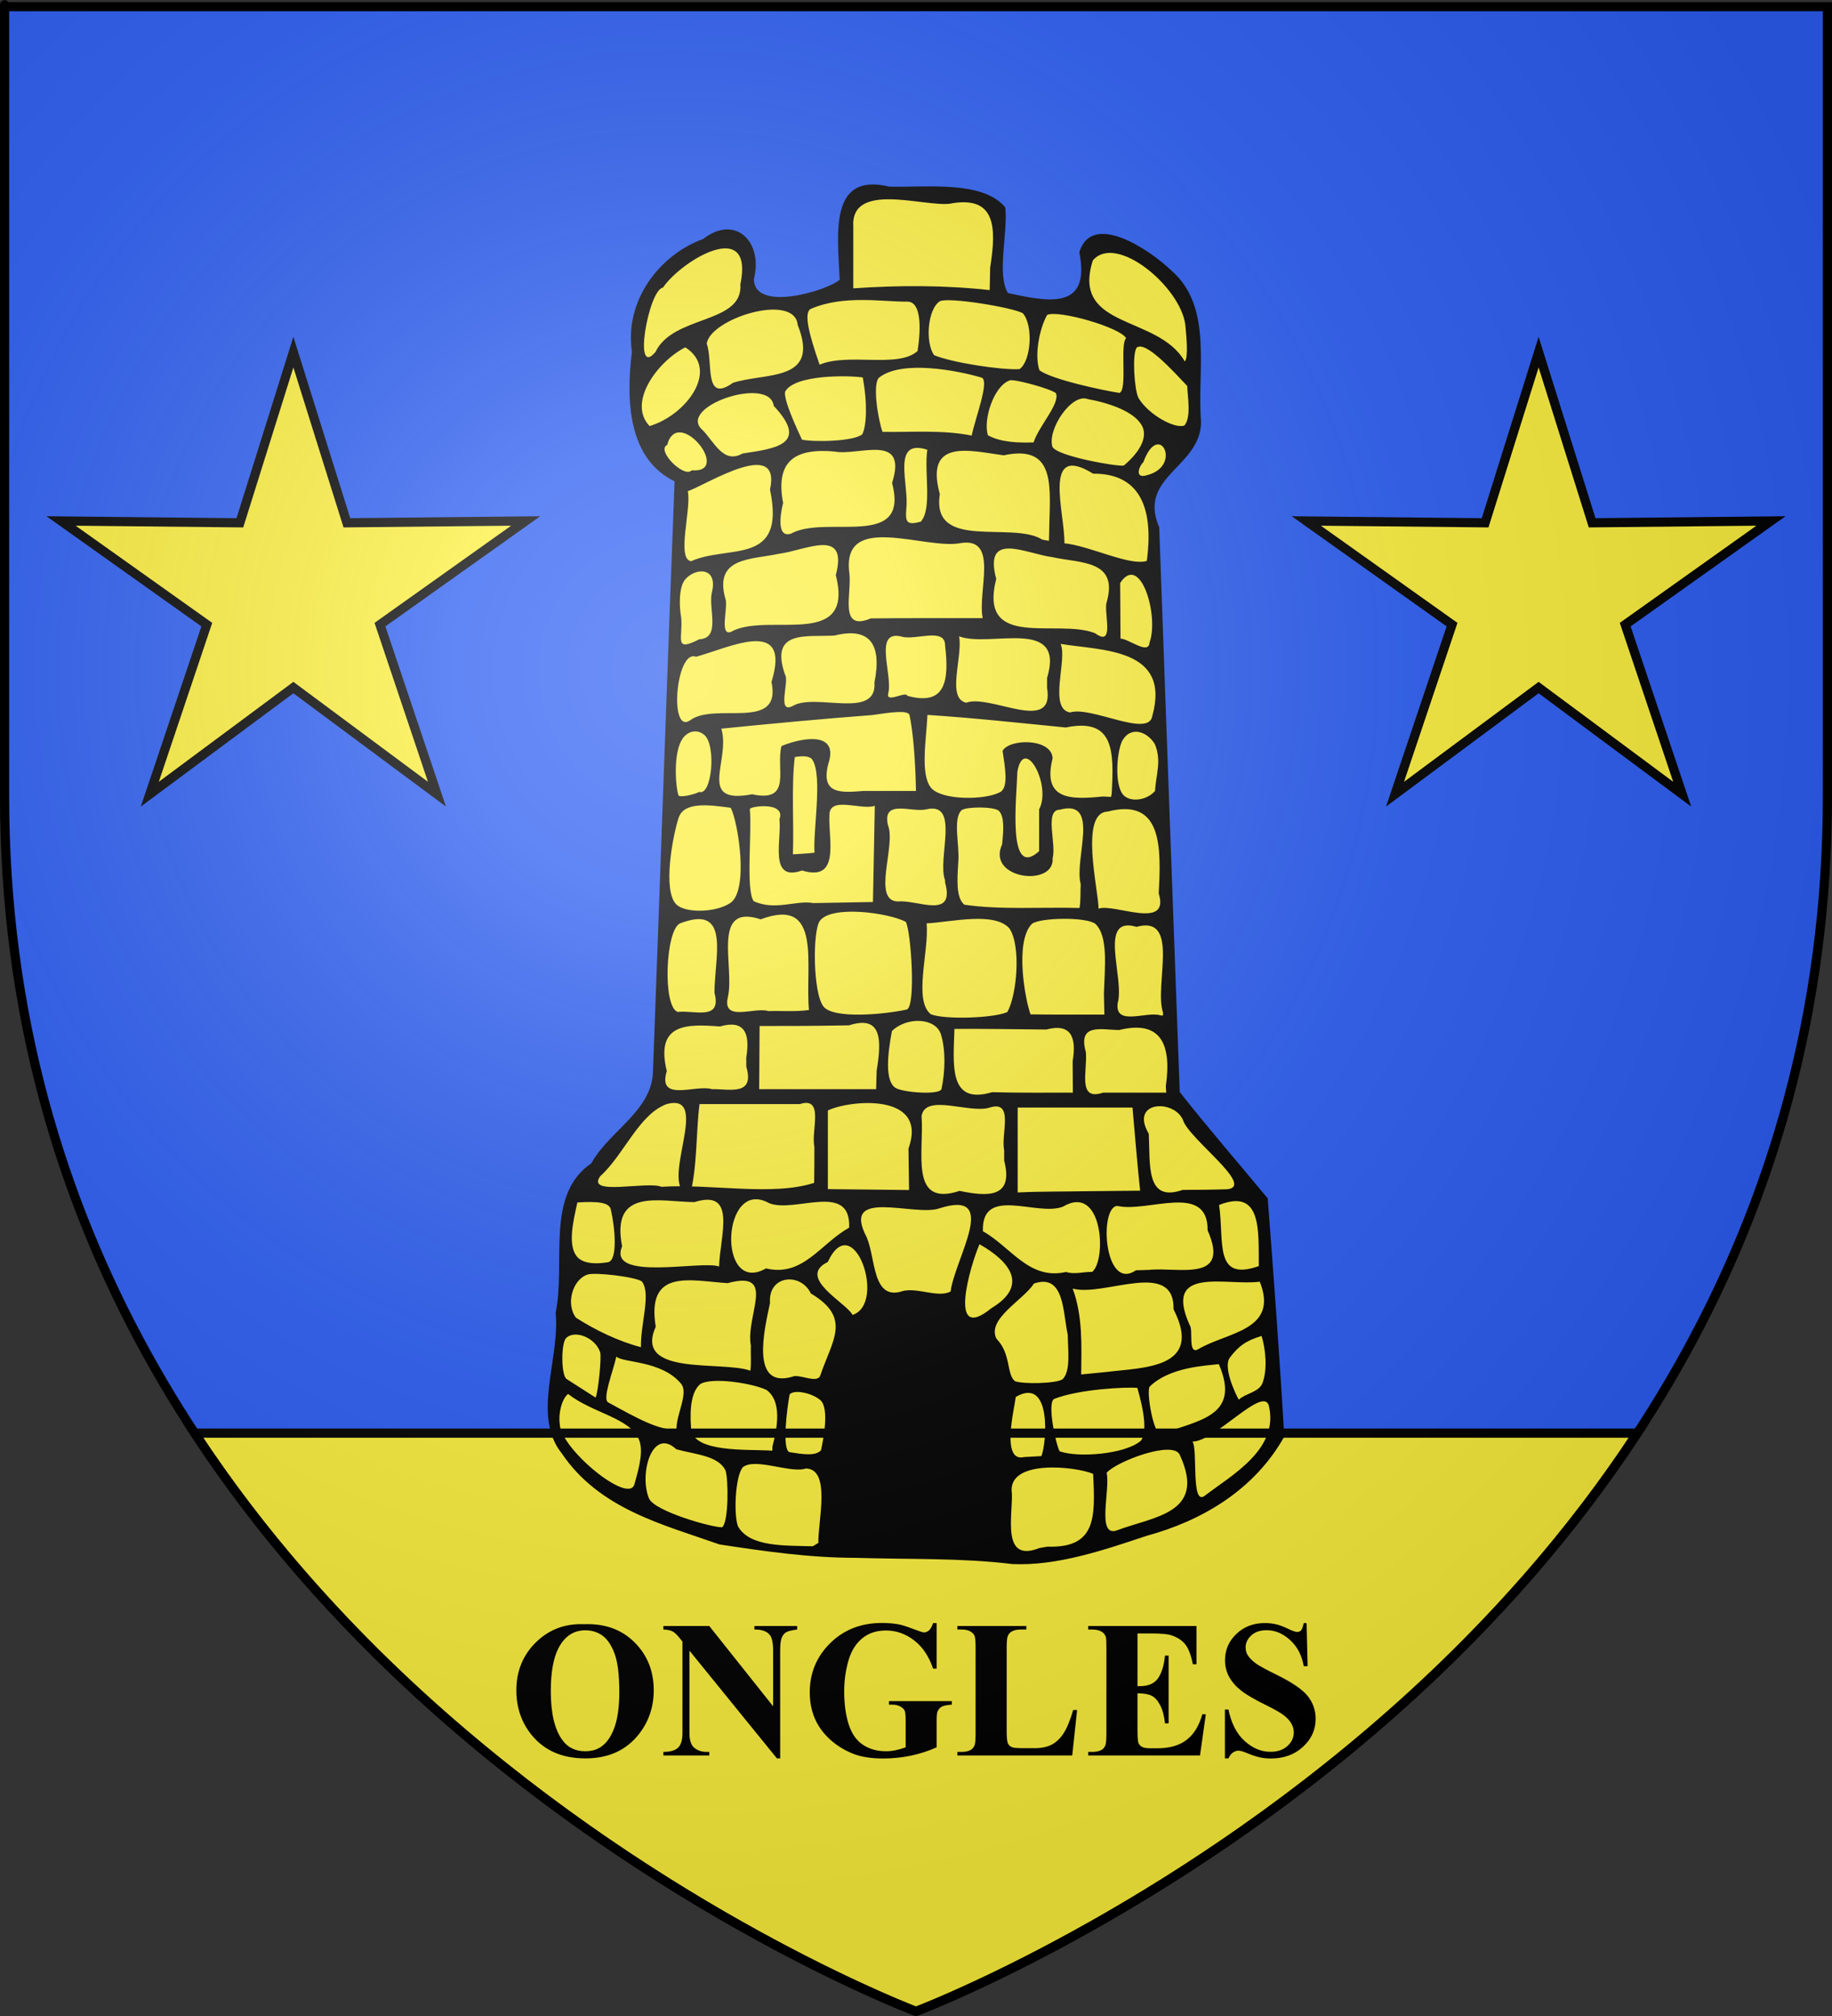 <?xml version="1.0" encoding="UTF-8" standalone="no"?>
<svg
   xmlns:dc="http://purl.org/dc/elements/1.1/"
   xmlns:cc="http://web.resource.org/cc/"
   xmlns:rdf="http://www.w3.org/1999/02/22-rdf-syntax-ns#"
   xmlns:svg="http://www.w3.org/2000/svg"
   xmlns="http://www.w3.org/2000/svg"
   xmlns:xlink="http://www.w3.org/1999/xlink"
   xmlns:sodipodi="http://sodipodi.sourceforge.net/DTD/sodipodi-0.dtd"
   xmlns:inkscape="http://www.inkscape.org/namespaces/inkscape"
   height="660"
   width="600"
   version="1.0"
   id="svg2"
   sodipodi:version="0.32"
   inkscape:version="0.45.1"
   sodipodi:docname="Blason_Ongles.svg"
   sodipodi:docbase="C:\monAtelierGraphique\Blasons"
   inkscape:export-filename="/Users/olivier/Desktop/Blason Rouge/Blason_Vide_3D.png"
   inkscape:export-xdpi="144"
   inkscape:export-ydpi="144"
   inkscape:output_extension="org.inkscape.output.svg.inkscape">
  <rect width="100%" height="100%" fill="#333333" stroke="none"/>
  <sodipodi:namedview
     inkscape:window-height="750"
     inkscape:window-width="1280"
     inkscape:pageshadow="2"
     inkscape:pageopacity="0.0"
     guidetolerance="10.0"
     gridtolerance="50"
     objecttolerance="10.0"
     borderopacity="1.0"
     bordercolor="#666666"
     pagecolor="#ffffff"
     id="base"
     showgrid="false"
     height="660px"
     inkscape:zoom="0.22273864"
     inkscape:cx="404.3988"
     inkscape:cy="255.91322"
     inkscape:window-x="-8"
     inkscape:window-y="-8"
     inkscape:current-layer="layer2"
     inkscape:object-paths="false"
     inkscape:grid-points="true"
     inkscape:guide-bbox="false"
     inkscape:grid-bbox="false"
     inkscape:showpageshadow="false" />
  <desc
     id="desc4">Flag of Canton of Valais (Wallis)</desc>
  <defs
     id="defs6">
    <linearGradient
       id="linearGradient2893">
      <stop
         style="stop-color:white;stop-opacity:0.314;"
         offset="0"
         id="stop2895" />
      <stop
         id="stop2897"
         offset="0.19"
         style="stop-color:white;stop-opacity:0.251;" />
      <stop
         style="stop-color:#6b6b6b;stop-opacity:0.125;"
         offset="0.6"
         id="stop2901" />
      <stop
         style="stop-color:black;stop-opacity:0.125;"
         offset="1"
         id="stop2899" />
    </linearGradient>
    <linearGradient
       id="linearGradient2885">
      <stop
         id="stop2887"
         offset="0"
         style="stop-color:white;stop-opacity:1;" />
      <stop
         style="stop-color:white;stop-opacity:1;"
         offset="0.229"
         id="stop2891" />
      <stop
         id="stop2889"
         offset="1"
         style="stop-color:black;stop-opacity:1;" />
    </linearGradient>
    <linearGradient
       id="linearGradient2955">
      <stop
         id="stop2867"
         offset="0"
         style="stop-color:#fd0000;stop-opacity:1;" />
      <stop
         style="stop-color:#e77275;stop-opacity:0.659;"
         offset="0.5"
         id="stop2873" />
      <stop
         style="stop-color:black;stop-opacity:0.323;"
         offset="1"
         id="stop2959" />
    </linearGradient>
    <radialGradient
       inkscape:collect="always"
       xlink:href="#linearGradient2955"
       id="radialGradient2961"
       cx="225.524"
       cy="218.901"
       fx="225.524"
       fy="218.901"
       r="300"
       gradientTransform="matrix(-4.167939e-4,2.183,-1.884,-3.599562e-4,615.597,-289.121)"
       gradientUnits="userSpaceOnUse" />
    <polygon
       id="star"
       transform="scale(53,53)"
       points="0,-1 0.588,0.809 -0.951,-0.309 0.951,-0.309 -0.588,0.809 0,-1 " />
    <clipPath
       id="clip">
      <path
         d="M 0,-200 L 0,600 L 300,600 L 300,-200 L 0,-200 z "
         id="path10" />
    </clipPath>
    <radialGradient
       inkscape:collect="always"
       xlink:href="#linearGradient2955"
       id="radialGradient1911"
       gradientUnits="userSpaceOnUse"
       gradientTransform="matrix(-4.167939e-4,2.183,-1.884,-3.599562e-4,615.597,-289.121)"
       cx="225.524"
       cy="218.901"
       fx="225.524"
       fy="218.901"
       r="300" />
    <radialGradient
       inkscape:collect="always"
       xlink:href="#linearGradient2955"
       id="radialGradient2865"
       gradientUnits="userSpaceOnUse"
       gradientTransform="matrix(0,1.749,-1.593,-1.049767e-7,551.788,-191.29)"
       cx="225.524"
       cy="218.901"
       fx="225.524"
       fy="218.901"
       r="300" />
    <radialGradient
       inkscape:collect="always"
       xlink:href="#linearGradient2955"
       id="radialGradient2871"
       gradientUnits="userSpaceOnUse"
       gradientTransform="matrix(0,1.386,-1.323,-5.741131e-8,-158.082,-109.541)"
       cx="225.524"
       cy="218.901"
       fx="225.524"
       fy="218.901"
       r="300" />
    <radialGradient
       inkscape:collect="always"
       xlink:href="#linearGradient2893"
       id="radialGradient3163"
       gradientUnits="userSpaceOnUse"
       gradientTransform="matrix(1.353,0,0,1.349,-77.629,-85.747)"
       cx="221.445"
       cy="226.331"
       fx="221.445"
       fy="226.331"
       r="300" />
  </defs>
  <g
     inkscape:groupmode="layer"
     id="layer3"
     inkscape:label="Fond écu"
     style="display:inline"
     sodipodi:insensitive="true">
    <path
       id="path2855"
       style="fill:#2b5df2;fill-opacity:1;fill-rule:evenodd;stroke:none;stroke-width:1px;stroke-linecap:butt;stroke-linejoin:miter;stroke-opacity:1"
       d="M 300,658.5 C 300,658.5 598.5,546.18 598.5,260.728 C 598.5,-24.723 598.5,2.176 598.5,2.176 L 1.5,2.176 L 1.5,260.728 C 1.5,546.18 300,658.5 300,658.5 z "
       sodipodi:nodetypes="cccccc" />
    <path
       id="path4415"
       style="fill:#fcef3c;fill-opacity:1;stroke:none;stroke-width:7;stroke-miterlimit:4;stroke-dasharray:none;stroke-opacity:1;display:inline"
       d="M 285.563,61.546 C 280.382,61.109 276.421,65.983 275.988,71.363 C 274.931,78.24 275.812,85.236 276.07,92.146 C 269.976,96.478 262.464,98.082 255.262,98.373 C 251.351,98.571 245.903,96.798 245.882,91.589 C 247.415,86.196 246.224,78.597 240.68,76.658 C 235.586,74.787 231.544,79.34 226.961,80.887 C 215.667,86.386 206.365,99.264 207.81,113.484 C 207.873,120.051 206.583,126.788 207.517,133.439 C 208.239,143.397 213.248,153.293 222.001,156.862 C 219.395,222.233 217.383,287.64 214.719,353.003 C 212.86,364.098 203.03,369.836 196.918,377.841 C 195.36,380.465 193.536,382.565 191.18,384.32 C 183.79,391.874 184.254,404.078 184.162,414.345 C 184.366,419.99 183.564,425.584 183.133,431.125 C 183.942,444.248 177.571,457.607 182.044,470.375 C 188.658,483.735 201.362,491.732 213.957,496.72 C 223.497,500.274 233.062,504.164 243.041,505.942 C 254.687,508.73 267.031,513.164 278.882,509.051 C 296.649,509.521 314.61,507.573 332.202,510.917 C 350.102,511.328 367.091,504.144 384.031,498.83 C 398.099,493.588 411.539,484.183 419.547,470.034 C 418.04,444.27 416.12,418.538 414.183,392.809 C 404.538,381.224 394.706,369.821 385.344,357.956 C 383.041,296.276 380.855,234.59 378.614,172.906 C 375.903,167.459 376.996,160.46 381.036,156.18 C 385.471,150.648 392.694,145.882 392.253,137.443 C 391.154,123.651 394.791,108.525 388.205,95.897 C 383.603,88.364 376.181,83.478 368.844,79.726 C 364.729,77.84 358.388,75.955 355.433,80.731 C 353.627,83.241 355.752,86.558 355.14,89.525 C 355.211,95.008 350.684,99.095 345.923,99.073 C 340.361,99.531 334.91,98.048 329.471,96.973 C 325.623,90.159 328.092,81.586 328.236,74.073 C 328.213,71.423 329.229,67.84 326.301,66.643 C 317.491,60.961 306.775,62.395 296.976,62.247 C 293.063,62.723 289.401,61.64 285.563,61.546 z " />
  </g>
  <g
     inkscape:groupmode="layer"
     id="layer4"
     inkscape:label="Meubles"
     style="display:inline"
     sodipodi:insensitive="true">
    <path
       style="fill:#fcef3c;fill-opacity:1;fill-rule:nonzero;stroke:#000000;stroke-width:3;stroke-linecap:round;stroke-linejoin:miter;stroke-miterlimit:4;stroke-dashoffset:0;stroke-opacity:1;display:inline"
       d="M 63.781,469.188 C 151.27,602.523 300,658.5 300,658.5 C 300,658.5 448.73,602.523 536.219,469.188 L 63.781,469.188 z "
       id="rect3350" />
    <path
       style="font-size:64px;font-style:normal;font-weight:bold;text-align:center;writing-mode:lr-tb;text-anchor:middle;fill:#000000;fill-opacity:1;stroke:none;stroke-width:1px;stroke-linecap:butt;stroke-linejoin:miter;stroke-opacity:1;display:inline;font-family:Times New Roman"
       d="M 191.328,531.729 C 198.078,531.48 203.562,533.448 207.781,537.636 C 212,541.823 214.109,547.063 214.109,553.354 C 214.109,558.73 212.536,563.459 209.391,567.542 C 205.224,572.959 199.339,575.667 191.734,575.667 C 184.109,575.667 178.214,573.084 174.047,567.917 C 170.755,563.834 169.109,558.99 169.109,553.386 C 169.109,547.094 171.25,541.849 175.531,537.651 C 179.812,533.453 185.078,531.48 191.328,531.729 L 191.328,531.729 z M 191.703,533.729 C 187.828,533.73 184.88,535.709 182.859,539.667 C 181.214,542.917 180.391,547.584 180.391,553.667 C 180.391,560.896 181.661,566.24 184.203,569.698 C 185.974,572.115 188.453,573.323 191.641,573.323 C 193.786,573.323 195.578,572.802 197.016,571.761 C 198.849,570.427 200.276,568.297 201.297,565.37 C 202.318,562.443 202.828,558.625 202.828,553.917 C 202.828,548.313 202.307,544.12 201.266,541.339 C 200.224,538.558 198.896,536.594 197.281,535.448 C 195.667,534.302 193.807,533.73 191.703,533.729 L 191.703,533.729 z M 232.297,532.323 L 253.203,558.604 L 253.203,540.386 C 253.203,537.844 252.839,536.125 252.109,535.229 C 251.109,534.021 249.432,533.438 247.078,533.479 L 247.078,532.323 L 261.078,532.323 L 261.078,533.479 C 259.286,533.709 258.083,534.006 257.469,534.37 C 256.854,534.735 256.375,535.328 256.031,536.151 C 255.687,536.974 255.516,538.386 255.516,540.386 L 255.516,575.667 L 254.453,575.667 L 225.797,540.386 L 225.797,567.323 C 225.797,569.761 226.354,571.407 227.469,572.261 C 228.583,573.115 229.859,573.542 231.297,573.542 L 232.297,573.542 L 232.297,574.698 L 217.266,574.698 L 217.266,573.542 C 219.599,573.521 221.224,573.042 222.141,572.104 C 223.057,571.167 223.516,569.573 223.516,567.323 L 223.516,537.417 L 222.609,536.292 C 221.714,535.167 220.922,534.427 220.234,534.073 C 219.547,533.719 218.557,533.521 217.266,533.479 L 217.266,532.323 L 232.297,532.323 z M 306.766,531.354 L 306.766,546.292 L 305.609,546.292 C 304.214,542.209 302.12,539.105 299.328,536.979 C 296.536,534.855 293.484,533.792 290.172,533.792 C 287.005,533.792 284.37,534.683 282.266,536.464 C 280.161,538.245 278.672,540.73 277.797,543.917 C 276.922,547.105 276.484,550.375 276.484,553.729 C 276.484,557.792 276.964,561.354 277.922,564.417 C 278.88,567.479 280.427,569.729 282.562,571.167 C 284.698,572.604 287.234,573.323 290.172,573.323 C 291.193,573.323 292.24,573.214 293.312,572.995 C 294.385,572.776 295.484,572.459 296.609,572.042 L 296.609,563.229 C 296.609,561.563 296.495,560.485 296.266,559.995 C 296.036,559.506 295.562,559.063 294.844,558.667 C 294.125,558.271 293.255,558.073 292.234,558.073 L 291.141,558.073 L 291.141,556.917 L 311.734,556.917 L 311.734,558.073 C 310.172,558.177 309.083,558.391 308.469,558.714 C 307.854,559.037 307.38,559.573 307.047,560.323 C 306.859,560.719 306.766,561.688 306.766,563.229 L 306.766,572.042 C 304.057,573.25 301.24,574.162 298.312,574.776 C 295.385,575.391 292.349,575.698 289.203,575.698 C 285.182,575.698 281.844,575.151 279.188,574.058 C 276.531,572.964 274.187,571.526 272.156,569.745 C 270.125,567.964 268.536,565.959 267.391,563.729 C 265.932,560.855 265.203,557.636 265.203,554.073 C 265.203,547.698 267.443,542.313 271.922,537.917 C 276.401,533.521 282.036,531.323 288.828,531.323 C 290.932,531.323 292.828,531.49 294.516,531.823 C 295.432,531.99 296.917,532.464 298.969,533.245 C 301.021,534.026 302.234,534.417 302.609,534.417 C 303.193,534.417 303.734,534.203 304.234,533.776 C 304.734,533.349 305.193,532.542 305.609,531.354 L 306.766,531.354 z M 352.766,559.823 L 351.172,574.698 L 313.547,574.698 L 313.547,573.542 L 314.953,573.542 C 316.182,573.542 317.172,573.323 317.922,572.886 C 318.464,572.594 318.88,572.094 319.172,571.386 C 319.401,570.886 319.516,569.573 319.516,567.448 L 319.516,539.573 C 319.516,537.407 319.401,536.052 319.172,535.511 C 318.943,534.969 318.479,534.495 317.781,534.089 C 317.083,533.683 316.141,533.48 314.953,533.479 L 313.547,533.479 L 313.547,532.323 L 336.141,532.323 L 336.141,533.479 L 334.297,533.479 C 333.068,533.48 332.078,533.698 331.328,534.136 C 330.786,534.427 330.359,534.927 330.047,535.636 C 329.818,536.136 329.703,537.448 329.703,539.573 L 329.703,566.573 C 329.703,568.74 329.828,570.12 330.078,570.714 C 330.328,571.308 330.818,571.75 331.547,572.042 C 332.068,572.229 333.328,572.323 335.328,572.323 L 338.859,572.323 C 341.109,572.323 342.984,571.927 344.484,571.136 C 345.984,570.344 347.281,569.094 348.375,567.386 C 349.469,565.677 350.505,563.157 351.484,559.823 L 352.766,559.823 z M 372.547,534.761 L 372.547,552.011 L 373.391,552.011 C 376.078,552.011 378.026,551.167 379.234,549.479 C 380.443,547.792 381.214,545.302 381.547,542.011 L 382.734,542.011 L 382.734,564.198 L 381.547,564.198 C 381.297,561.782 380.771,559.802 379.969,558.261 C 379.167,556.719 378.234,555.683 377.172,555.151 C 376.109,554.62 374.568,554.355 372.547,554.354 L 372.547,566.292 C 372.547,568.625 372.646,570.052 372.844,570.573 C 373.042,571.094 373.411,571.521 373.953,571.854 C 374.495,572.188 375.37,572.354 376.578,572.354 L 379.109,572.354 C 383.068,572.354 386.24,571.438 388.625,569.604 C 391.01,567.771 392.724,564.979 393.766,561.229 L 394.922,561.229 L 393.016,574.698 L 356.391,574.698 L 356.391,573.542 L 357.797,573.542 C 359.026,573.542 360.016,573.323 360.766,572.886 C 361.307,572.594 361.724,572.094 362.016,571.386 C 362.245,570.886 362.359,569.573 362.359,567.448 L 362.359,539.573 C 362.359,537.657 362.307,536.48 362.203,536.042 C 361.995,535.313 361.609,534.75 361.047,534.354 C 360.255,533.771 359.172,533.48 357.797,533.479 L 356.391,533.479 L 356.391,532.323 L 391.859,532.323 L 391.859,544.854 L 390.672,544.854 C 390.068,541.792 389.219,539.594 388.125,538.261 C 387.031,536.927 385.484,535.948 383.484,535.323 C 382.318,534.948 380.13,534.761 376.922,534.761 L 372.547,534.761 z M 427.922,531.354 L 428.266,545.479 L 426.984,545.479 C 426.38,541.938 424.896,539.089 422.531,536.933 C 420.167,534.776 417.609,533.698 414.859,533.698 C 412.734,533.698 411.052,534.266 409.812,535.401 C 408.573,536.537 407.953,537.844 407.953,539.323 C 407.953,540.261 408.172,541.094 408.609,541.823 C 409.214,542.802 410.182,543.771 411.516,544.729 C 412.495,545.417 414.755,546.636 418.297,548.386 C 423.255,550.823 426.599,553.125 428.328,555.292 C 430.036,557.459 430.891,559.938 430.891,562.729 C 430.891,566.271 429.51,569.318 426.75,571.87 C 423.99,574.422 420.484,575.698 416.234,575.698 C 414.901,575.698 413.641,575.563 412.453,575.292 C 411.266,575.021 409.776,574.511 407.984,573.761 C 406.984,573.344 406.161,573.136 405.516,573.136 C 404.974,573.136 404.401,573.344 403.797,573.761 C 403.193,574.177 402.703,574.813 402.328,575.667 L 401.172,575.667 L 401.172,559.667 L 402.328,559.667 C 403.245,564.167 405.01,567.599 407.625,569.964 C 410.24,572.328 413.057,573.511 416.078,573.511 C 418.411,573.511 420.271,572.875 421.656,571.604 C 423.042,570.334 423.734,568.854 423.734,567.167 C 423.734,566.167 423.469,565.198 422.938,564.261 C 422.406,563.323 421.599,562.433 420.516,561.589 C 419.432,560.745 417.516,559.646 414.766,558.292 C 410.911,556.396 408.141,554.782 406.453,553.448 C 404.766,552.115 403.469,550.625 402.562,548.979 C 401.656,547.334 401.203,545.521 401.203,543.542 C 401.203,540.167 402.443,537.292 404.922,534.917 C 407.401,532.542 410.526,531.355 414.297,531.354 C 415.672,531.355 417.005,531.521 418.297,531.854 C 419.276,532.105 420.469,532.568 421.875,533.245 C 423.281,533.922 424.266,534.261 424.828,534.261 C 425.37,534.261 425.797,534.094 426.109,533.761 C 426.422,533.427 426.714,532.625 426.984,531.354 L 427.922,531.354 z "
       id="text4459" />
    <g
       id="g4474"
       transform="translate(-5e-6,0)">
      <path
         id="path4469"
         d="M 96.085,115.279 L 113.61,171.157 L 172.169,170.557 L 124.441,204.492 L 143.107,260 L 96.085,225.094 L 49.062,260 L 67.728,204.492 L 20,170.557 L 78.559,171.157 L 96.085,115.279 z "
         style="fill:#fcef3c;fill-opacity:1;fill-rule:nonzero;stroke:#000000;stroke-width:3;stroke-linecap:round;stroke-linejoin:miter;stroke-miterlimit:4;stroke-dashoffset:0;stroke-opacity:1" />
      <path
         id="path4472"
         d="M 503.915,115.279 L 521.441,171.157 L 580,170.557 L 532.272,204.492 L 550.938,260 L 503.915,225.094 L 456.893,260 L 475.559,204.492 L 427.831,170.557 L 486.39,171.157 L 503.915,115.279 z "
         style="fill:#fcef3c;fill-opacity:1;fill-rule:nonzero;stroke:#000000;stroke-width:3;stroke-linecap:round;stroke-linejoin:miter;stroke-miterlimit:4;stroke-dashoffset:0;stroke-opacity:1;display:inline" />
    </g>
    <path
       id="path4417"
       style="fill:#000000;fill-opacity:1;stroke:none;stroke-opacity:1;display:inline"
       d="M 324.293,87.581 C 324.241,90.046 324.189,92.511 324.136,94.975 C 309.303,93.339 294.332,93.372 279.458,94.394 C 279.458,87.699 279.458,81.003 279.458,74.308 C 278.474,59.317 302.278,67.679 310.99,66.704 C 326.226,63.786 326.379,74.435 324.293,87.581 z M 214.693,115.204 C 207.136,124.277 212.464,94.719 217.114,94.17 C 223.203,85.244 247.069,70.918 242.48,93.1 C 243.414,106.158 220.514,103.038 214.693,115.204 z M 388.199,106.322 C 388.495,109.294 389.293,117.205 388.027,118.331 C 379.262,102.98 350.751,107.873 357.906,85.27 C 365.516,76.251 386.644,93.899 388.199,106.322 z M 268.43,119.391 C 265.054,109.713 263.049,102.198 265.608,101.097 C 276.383,96.463 289.143,98.836 297.165,98.753 C 301.617,98.707 301.753,107.022 300.505,114.924 C 294.136,120.672 277.909,115.391 268.43,119.391 z M 334.963,102.527 C 338.466,106.435 337.734,118.171 333.905,120.847 C 328.087,121.215 311.735,118.719 305.941,116.276 C 302.899,112.05 303.849,100.968 307.878,98.591 C 310.901,97.244 331.436,100.615 334.963,102.527 z M 240.053,125.326 C 230.381,132.226 233.642,118.404 231.465,112.546 C 232.492,104.289 260.286,95.599 261.264,106.41 C 268.764,125.208 250.653,121.868 240.053,125.326 z M 368.805,110.73 C 366.715,112.755 369.343,127.741 366.615,128.632 C 361.476,127.865 344.324,124.22 340.425,121.206 C 338.691,116.173 340.506,107.372 342.959,103.088 C 346.818,101.397 367.078,107.262 368.805,110.73 z M 212.742,139.484 C 205.357,131.734 215.484,118.226 224.447,113.716 C 235.912,121.043 224.726,135.932 212.742,139.484 z M 388.824,126.347 C 388.951,130.045 390.197,136.454 387.939,139.272 C 384.968,140.562 376.11,135.836 372.821,130.203 C 371.542,127.622 370.725,116.116 372.249,113.828 C 375.159,111.401 384.215,121.499 388.824,126.347 z M 321.412,123.599 C 324.264,124.436 319.435,136.763 318.234,142.596 C 308.59,140.684 298.77,141.546 289.027,141.388 C 287.47,136.918 285.665,125.365 287.981,123.566 C 295.399,117.806 313.355,121.235 321.412,123.599 z M 282.402,142.168 C 279.742,144.51 266.718,144.787 262.655,143.94 C 261.033,140.427 256.618,131.047 257.123,128.246 C 260.171,122.53 278.154,122.876 282.552,123.577 C 284.158,132.123 283.805,139.474 282.402,142.168 z M 338.5,144.839 C 333.738,144.988 327.794,144.87 323.559,142.494 C 321.928,137.616 325.383,126.302 330.789,124.493 C 332.61,124.138 344.025,127.254 345.814,128.701 C 347.319,132.019 340.259,139.43 338.5,144.839 z M 243.174,148.473 C 236.952,152.034 233.942,144.697 230.131,140.826 C 221.316,133.24 252.142,122.763 253.404,132.879 C 265.405,145.655 253.495,146.891 243.174,148.473 z M 368.052,152.421 C 365.544,152.776 346.077,149.286 344.685,146.276 C 342.91,140.614 350.96,128.671 356.186,130.641 C 362.748,131.809 371.896,134.668 374.191,139.759 C 375.704,143.115 373.62,147.745 368.052,152.421 z M 226.545,153.978 C 224.077,156.672 214.793,147.419 218.508,145.669 C 221.938,132.565 240.047,155.037 226.545,153.978 z M 375.578,155.584 C 371.568,156.831 372.941,152.749 374.472,151.293 C 379.554,137.271 387.488,152.681 375.578,155.584 z M 301.574,170.783 C 296.887,172.041 296.477,170.958 296.836,166.385 C 297.737,158.457 291.881,143.424 303.708,147.237 C 302.597,154.607 305.376,166.433 301.574,170.783 z M 259.057,174.703 C 253.413,176.536 256.354,164.981 256.488,164.711 C 253.774,150.499 260.831,146.725 273.288,147.814 C 281.046,149.411 297.476,141.433 292.16,158.117 C 298.042,180.201 270.538,168.343 259.057,174.703 z M 343.609,174.731 L 343.609,174.731 L 343.538,177.066 L 341.362,176.662 C 331.52,170.457 304.912,180.504 307.803,161.791 C 302.724,143.286 317.877,147.632 328.697,149.064 C 346.625,145.201 343.705,160.486 343.609,174.731 z M 226.348,183.724 C 221.448,183.056 226.524,166.515 225.252,160.824 C 231.743,158.477 255.962,143.025 252.182,160.283 C 257.487,185.439 238.631,178.21 226.348,183.724 z M 375.602,183.633 C 370.022,185.407 356.951,178.698 348.611,177.867 C 348.807,168.062 341.127,144.622 358.008,155.074 C 374.525,154.948 377.66,168.076 375.602,183.633 z M 302.387,202.369 C 296.659,202.371 290.931,202.388 285.203,202.452 C 274.504,206.947 279.085,194.186 278.159,187.518 C 275.592,167.131 303.353,180.315 314.976,177.739 C 327.191,176.11 320.051,193.741 321.854,202.369 C 315.365,202.369 308.876,202.369 302.387,202.369 z M 240.313,206.391 C 235.039,209.744 238.636,198.754 237.582,196.058 C 233.729,182.349 245.969,183.26 255.188,181.284 C 264.058,180.123 277.857,172.559 273.736,188.297 C 279.864,212.408 252.639,200.77 240.313,206.391 z M 362.43,197.201 C 361.403,200.258 365.26,212.199 358.658,207.304 C 346.297,202.384 320.286,213.022 326.276,189.527 C 322.05,173.622 335.94,181.281 344.823,182.433 C 354.016,184.431 366.427,183.357 362.43,197.201 z M 228.998,209.293 C 220.544,213.632 223.726,208.906 223.099,202.203 C 222.369,198.164 222.386,192.173 224.345,189.776 C 227.545,185.859 235.326,185.313 233.118,194.091 C 231.983,199.353 236.15,208.961 228.998,209.293 z M 376.479,210.338 C 376.247,214.584 369.678,209.11 366.981,209.069 C 366.943,202.999 366.904,196.929 366.865,190.86 C 373.481,180.752 379.693,201.727 376.479,210.338 z M 297.145,227.782 C 296.711,226.117 289.961,230.451 290.929,226.924 C 292.419,220.752 285.916,206.103 295.264,208.399 C 299.631,209.817 309.642,205.166 309.529,211.399 C 310.924,223.071 309.57,231.247 297.145,227.782 z M 259.69,231.091 C 254.229,233.976 258.659,222.864 257.089,220.841 C 252.008,206.051 264.108,208.612 273.303,208.067 C 284.769,205.198 288.919,210.755 286.385,223.459 C 287.326,235.741 266.975,226.746 259.69,231.091 z M 342.922,221.99 C 342.922,223.052 342.922,224.114 342.922,225.176 C 345.534,240.561 324.358,227.103 316.439,230.051 C 309.879,228.622 315.393,215.003 314.109,208.33 C 324.298,212.148 349.007,201.76 342.922,221.99 z M 226.007,235.825 C 219.009,240.655 221.402,212.377 227.951,215.011 C 238.789,212.088 259.347,201.641 252.668,223.254 C 256.143,239.68 234.183,229.672 226.007,235.825 z M 377.419,234.315 C 376.29,241.772 357.337,231.012 350.443,233.249 C 343.246,231.972 349.7,215.683 347.344,210.804 C 360.936,213.043 383.488,212.12 377.419,234.315 z M 246.323,260.029 C 227.925,263.532 239.423,248.852 236.241,238.55 C 252.289,236.938 269.534,235.316 285.614,234.102 C 291.39,233.255 297.487,232.327 297.881,234.13 C 299.022,239.36 299.825,249.021 299.995,258.938 C 294.29,258.938 288.585,258.938 282.88,258.938 C 275.978,259.437 268.613,260.417 271.272,250.095 C 275.082,238.606 261.223,241.966 255.951,244.25 C 253.988,251.491 259.672,262.904 246.323,260.029 z M 364.078,260.015 L 364.078,260.015 L 363.873,260.904 L 361.223,260.754 C 350.681,261.834 341.291,261.962 344.743,248.227 C 344.381,241.584 330.44,241.789 328.357,245.841 C 329.096,250.92 330.451,257.816 327.528,259.347 C 322.36,262.054 308.264,261.987 304.92,257.898 C 301.339,253.517 303.357,242.143 303.754,234.05 C 318.877,235.032 333.963,236.68 349.052,238.168 C 364.774,234.909 364.921,245.609 364.078,260.015 z M 228.975,259.264 C 227.306,260.154 222.847,261.147 222.213,260.423 C 221.184,257.129 220.502,246.559 223.426,241.998 C 224.962,239.602 228.027,238.417 230.641,240.582 C 234.668,243.918 233.156,260.711 228.975,259.264 z M 378.197,243.564 C 380.532,249.038 378.604,253.464 378.276,258.951 C 375.673,261.985 370.397,262.736 368.015,260.379 C 365.031,257.426 365.628,246.878 367.423,242.755 C 370.157,237.491 375.702,239.435 378.197,243.564 z M 266.771,279.149 C 264.419,279.46 262.048,279.525 259.686,279.687 C 260.061,269.247 259.131,257.454 260.308,247.847 C 262.527,247.476 265.174,247.332 266.087,248.772 C 269.481,254.13 266.201,272.256 266.771,279.149 z M 340.321,264.985 C 340.321,269.544 340.321,274.103 340.321,278.663 C 329.785,288.186 332.975,261.215 333.195,252.665 C 335.382,240.411 344.532,257.079 340.321,264.985 z M 309.506,288.155 L 309.52,288.924 C 312.908,301.142 300.478,294.52 294.169,295.119 C 285.389,295.112 293.513,276.756 290.835,270.212 C 288.767,261.393 298.648,266.116 303.348,264.968 C 314.615,262.298 306.877,281.093 309.506,288.155 z M 266.407,295.656 C 260.719,294.593 253.873,298.309 246.811,295.003 C 244.232,291.171 246.286,272.729 245.585,264.894 C 245.348,263.971 257.511,262.243 255.269,268.243 C 256.071,274.924 251.66,288.865 262.67,284.989 C 275.364,288.842 271.249,274.806 271.643,266.966 C 271.492,260.404 282.01,265.362 286.507,263.819 C 286.304,274.312 286.103,284.805 285.903,295.298 C 279.405,295.417 272.906,295.536 266.407,295.656 z M 353.942,289.447 C 353.792,292.04 354.01,294.696 353.549,297.257 C 341.329,296.934 327.45,297.9 315.816,296.178 C 313.09,293.87 313.482,288.104 313.84,282.376 C 314.388,276.853 311.921,268.073 314.947,265.229 C 316.618,264.071 325.326,264.001 327.127,265.423 C 329.044,267.41 328.656,271.887 328.202,276.435 C 322.967,287.852 345.511,290.557 344.743,280.933 C 346.051,276.255 341.944,265.158 347.124,265.068 C 360.559,261.475 351.702,281.24 353.942,289.447 z M 239.177,295.628 C 234.423,298.827 224.222,299.052 221.368,295.952 C 217.071,291.284 220.236,274.015 222.245,267.772 C 223.937,262.516 231.695,263.398 239.324,264.455 C 241.724,269.02 245.334,291.485 239.177,295.628 z M 379.489,292.462 C 383.282,304.715 364.857,295.652 359.791,297.473 C 359.798,291.658 353.436,265.988 362.755,265.703 C 380.668,261.026 380.323,277.36 379.489,292.462 z M 264.942,330.648 C 260.53,331.296 256.054,330.865 251.618,331.012 C 247.112,329.553 236.318,334.865 238.42,326.29 C 240.62,316.428 232.816,295.577 249.131,300.968 C 269.504,293.342 263.597,315.883 264.942,330.648 z M 234.04,323.044 L 234.022,323.957 L 234.002,325.006 C 236.474,334.416 227.207,330.588 221.966,331.299 C 216.945,329.657 217.925,304.467 222.723,302.296 C 238.444,296.253 234.587,311.071 234.04,323.044 z M 296.648,301.78 C 298.325,304.555 300.058,329.379 296.997,330.494 C 289.81,332.09 273.046,333.686 269.719,329.536 C 266.219,325.172 266.1,304.736 268.51,301.472 C 272.354,296.266 290.888,298.794 296.648,301.78 z M 361.544,325.341 C 361.595,327.614 361.647,329.888 361.698,332.161 C 353.636,332.14 345.573,332.216 337.512,332.089 C 335.756,327.36 332.213,308.145 337.999,302.42 C 340.655,300.418 355.774,300.086 358.777,302.481 C 362.995,306.539 361.824,316.506 361.544,325.341 z M 380.903,331.515 L 380.897,332.448 L 380.166,332.448 C 375.646,330.887 365.021,336.21 366.052,328.388 C 368.423,320.328 359.363,299.597 372.21,303.428 C 386.709,299.466 377.907,322.478 380.903,331.515 z M 329.926,331.311 C 325.764,333.296 309.589,333.89 304.888,332.067 C 299.022,327.495 304.362,311.338 303.469,302.297 C 311.757,301.843 325.567,298.392 330.589,303.927 C 334.473,309.705 333.046,325.721 329.926,331.311 z M 287.104,350.61 C 287.051,352.596 286.997,354.582 286.943,356.569 C 274.174,356.569 261.405,356.569 248.636,356.569 C 248.684,349.677 248.731,342.785 248.779,335.894 C 258.544,335.913 268.309,335.861 278.073,335.677 C 288.911,332.19 288.773,340.523 287.104,350.61 z M 244.403,346.252 C 244.41,347.243 244.417,348.234 244.424,349.225 C 247.225,358.853 239.073,356.482 233.164,356.569 C 227.89,354.944 215.225,361.045 218.378,350.657 C 214.561,334.909 225.034,335.239 235.779,336.044 C 243.698,333.77 245.767,338.079 244.403,346.252 z M 308.19,338.711 C 309.778,344.009 309.542,350.88 308.356,356.49 C 307.911,358.595 295.636,357.677 293.272,356.145 C 289.767,353.873 290.675,345.167 292.111,337.559 C 296.9,332.8 306.5,333.077 308.19,338.711 z M 381.815,355.635 L 381.886,356.671 L 381.959,357.717 C 375.052,357.717 368.146,357.717 361.239,357.717 C 352.663,360.635 356.249,350.227 355.629,344.428 C 352.941,334.941 360.6,337.097 366.453,337.221 C 379.848,333.922 383.857,341.343 381.815,355.635 z M 351.304,347.426 C 351.328,350.857 351.352,354.287 351.375,357.717 C 342.562,357.685 333.746,357.814 324.935,357.561 C 310.403,361.908 312.302,348.244 312.586,336.842 C 322.617,336.774 332.649,336.963 342.68,337.046 C 350.584,334.964 352.677,339.285 351.304,347.426 z M 266.713,375.377 C 266.707,379.332 266.732,383.288 266.646,387.242 C 252.919,391.694 232.81,387.458 216.638,388.54 C 211.878,386.576 191.8,391.721 196.588,385.057 C 204.248,378.219 209.239,364.773 218.335,361.464 C 233.764,357.305 214.855,389.103 225.925,391.221 C 228.395,382.699 227.933,370.345 229.104,361.45 C 240.056,361.45 251.009,361.45 261.961,361.45 C 270.097,358.858 265.568,370.25 266.713,375.377 z M 402.016,389.338 C 397.118,389.506 392.217,389.53 387.317,389.556 C 375.094,393.808 376.763,381.118 376.226,371.154 C 369.912,360.476 384.343,359.739 387.412,366.599 C 389.181,372.727 411.106,388.237 402.016,389.338 z M 297.535,376.023 C 297.598,380.545 297.662,385.068 297.725,389.591 C 288.862,389.476 279.998,389.384 271.135,389.295 C 271.135,380.713 271.135,372.131 271.135,363.548 C 277.939,360.182 304.206,357.45 297.535,376.023 z M 355.5,389.987 C 348.101,390.125 340.693,390.031 333.298,390.389 C 333.298,381.125 333.298,371.862 333.298,362.599 C 345.834,362.599 358.369,362.599 370.904,362.599 C 371.744,371.668 372.422,380.758 373.41,389.808 C 367.44,389.868 361.47,389.927 355.5,389.987 z M 328.877,376.525 C 328.877,377.67 328.877,378.815 328.877,379.96 C 332.113,392.399 323.285,391.74 314.262,389.874 C 297.668,395.362 302.724,377.009 301.818,365.367 C 303.099,357.841 317.542,364.684 324.125,362.599 C 332.261,360.007 327.732,371.399 328.877,376.525 z M 189.1,393.658 C 195.705,393.255 199.486,393.632 200.024,395.88 C 201.409,401.664 202.438,412.738 199.055,413.255 C 193.505,414.105 190.233,413.195 188.728,411.094 C 185.978,407.255 187.714,399.819 189.1,393.658 z M 412.266,414.492 C 397.44,419.752 401.011,406.304 399.27,394.48 C 413.386,388.895 412.14,403.042 412.266,414.492 z M 235.503,414.644 C 230.043,412.474 198.806,419.75 203.74,408.04 C 199.986,388.642 216.144,393.458 227.435,393.545 C 241.481,389.15 235.815,404.524 235.503,414.644 z M 250.877,415.26 C 234.737,424.425 236.3,385.135 251.901,393.895 C 260.284,397.292 278.768,386.683 278.103,401.938 C 268.82,407.001 263.044,418.175 250.877,415.26 z M 376.375,415.737 L 376.375,415.737 L 374.127,415.804 L 372.015,415.873 C 361.554,423.052 359.873,394.943 365.969,394.803 C 375.887,397.081 395.669,386.948 395.504,402.782 C 403.145,420.081 385.797,414.718 376.375,415.737 z M 357.701,416.402 C 354.867,416.328 351.914,417.323 349.13,416.422 C 337.019,419.184 331.146,408.261 321.909,403.087 C 321.406,387.949 339.624,398.372 348.111,395.043 C 361.217,387.256 362.522,412.484 357.701,416.402 z M 311.329,422.828 C 307.175,424.952 300.762,421.509 295.772,422.632 C 285.648,426.147 286.854,412.071 283.861,405.074 C 275.144,388.532 299.659,398.512 307.755,395.557 C 327.649,389.262 312.755,411.904 311.329,422.828 z M 279.218,430.482 C 277.383,426.654 260.696,418.203 271.103,413.163 C 279.428,395.206 290.564,426.768 279.218,430.482 z M 324.684,428.284 C 310.044,440.23 317.905,413.981 320.793,407.339 C 330.867,413.041 336.976,420.889 324.684,428.284 z M 209.921,441.04 C 202.638,439.164 195.01,435.463 188.662,431.416 C 185.281,427.106 187.351,419.04 192.378,417.277 C 194.775,416.437 208.1,417.995 210.211,419.523 C 213.319,423.468 209.735,433.408 209.921,441.04 z M 392.375,441.741 C 388.98,443.578 390.832,435.433 389.686,433.909 C 380.667,414.116 401.786,421.068 412.592,419.605 C 418.988,435.675 401.817,436.067 392.375,441.741 z M 245.908,440.488 C 245.817,443.177 246.095,446.344 245.75,448.74 C 236.463,445.387 207.438,450.687 214.758,434.363 C 211.654,415.117 225.995,419.284 238.301,420.079 C 254.647,415.65 244.104,430.596 245.908,440.488 z M 362.43,449.155 C 359.654,449.418 356.879,449.679 354.106,449.975 C 354.193,440.442 354.651,430.908 351.317,421.863 C 361.571,424.674 384.704,412.017 384.353,428.651 C 394.339,448.214 374.131,447.658 362.43,449.155 z M 268.667,450.251 C 267.741,453.216 261.549,449.559 259.43,450.737 C 245.745,454.649 250.276,435.469 252.192,426.571 C 251.475,417.449 262.219,416.441 265.554,423.448 C 278.975,431.459 272.657,438.561 268.667,450.251 z M 348.031,451.525 C 346.112,452.961 334.975,453.213 332.38,452.154 C 329.597,449.906 331.205,443.245 326.357,438.281 C 323.072,431.839 335.089,425.685 338.637,420.208 C 348.642,416.748 348.081,429.692 349.685,436.884 C 349.789,442.405 350.677,448.825 348.031,451.525 z M 196.58,442.757 C 197.02,444.607 195.918,455.826 195.054,457.538 L 185.587,451.475 C 183.746,450.295 183.738,439.917 185.347,438.128 C 188.134,435.194 195.032,437.888 196.58,442.757 z M 413.47,452.803 C 412.316,455.806 407.858,456.171 405.709,458.238 C 404.485,456.023 400.499,447.514 402.795,444.455 C 405.68,440.613 408.224,438.841 413.189,437.375 C 414.559,441.814 415.127,448.488 413.47,452.803 z M 223.024,452.962 C 225.662,456.108 221.387,463.02 221.567,468.046 C 215.645,468.191 208.999,464.506 199.186,459.115 C 197.201,458.024 200.647,449.383 201.865,444.115 C 204.073,446.246 216.603,445.302 223.024,452.962 z M 380.498,469.432 C 377.996,471.017 375.225,455.216 376.586,453.892 C 383.08,447.573 394.752,447.114 399.178,446.593 C 406.553,463.665 392.56,464.883 380.498,469.432 z M 253.025,473.366 C 252.833,473.942 253.313,475.358 252.273,474.874 C 244.626,474.455 227.191,475.55 226.352,467.891 C 225.808,460.882 226.479,455.554 229.348,453.12 C 233.271,450.724 246.645,452.892 251.085,455.064 C 255.267,458.163 255.307,464.795 253.025,473.366 z M 373.73,471.589 C 368.727,476.091 353.077,477.339 347.044,475.119 C 345.933,473.366 342.73,458.971 345.321,457.954 C 353.381,454.791 368.737,454.023 372.495,454.367 C 374.526,461.49 375.796,468.372 373.73,471.589 z M 258.625,456.484 C 260.269,454.703 266.373,456.221 268.76,458.457 C 271.635,461.151 269.659,471.277 268.885,474.775 C 267.081,476.884 262.354,475.996 258.676,475.426 C 255.985,475.009 257.772,460.722 258.625,456.484 z M 341.064,476.703 L 341.064,476.703 L 335.403,477.016 C 327.684,478.868 332.29,460.916 332.676,457.328 C 344.642,450.378 342.746,472.764 341.064,476.703 z M 207.771,485.929 C 205.885,492.71 183.412,474.156 183.326,466.149 C 182.836,462.975 183.913,458.055 186.048,456.354 C 194.139,462.678 206.328,464.165 209.265,471.295 C 210.64,474.635 209.713,479.229 207.771,485.929 z M 394.552,489.689 C 389.96,493.171 392.379,474.346 390.541,471.961 C 397.921,471.91 413.43,453.874 415.517,460.032 C 419.118,474.415 403.395,482.916 394.552,489.689 z M 237.595,481.375 C 238.591,484.064 238.671,498.218 236.537,499.989 C 233.543,500.185 214.344,494.799 212.543,490.55 C 209.228,482.5 213.626,467.079 221.49,474.461 C 227.946,476.217 235.261,476.575 237.595,481.375 z M 365.513,501.115 C 359.13,502.931 363.698,487.45 362.43,482.167 C 365.609,478.454 384.36,471.329 386.409,476.34 C 395.259,495.561 377.922,496.397 365.513,501.115 z M 268.013,505.124 L 268.013,505.124 L 266.193,506.222 C 257.221,505.926 245.489,506.577 241.673,499.644 C 240.294,495.84 240.731,483.736 243.203,480.403 C 247.218,477.021 258.886,482.473 263.953,480.759 C 272.214,480.956 267.895,497.896 268.013,505.124 z M 358.008,482.517 C 358.748,496.811 359.031,506.853 343.052,506.345 L 340.402,506.805 C 328.102,511.663 331.595,496.873 331.417,489.072 C 329.504,477.435 352.617,480.137 358.008,482.517 z M 331.489,512.039 C 346.142,512.745 361.54,507.463 375.573,502.791 C 393.395,497.932 410.699,487.979 420.609,470.336 C 419.116,444.319 417.171,418.315 415.195,392.333 C 405.892,381.105 395.689,369.333 386.372,357.513 C 384.08,295.893 381.887,234.269 379.655,172.646 C 372.463,155.886 393.189,153.107 393.359,138.17 C 391.943,121.351 397.519,100.398 383.453,88.414 C 376.758,81.978 357.639,68.899 353.491,82.59 C 357.315,101.711 343.272,98.815 330.109,95.929 C 326.414,89.872 330.086,76.598 329.259,67.927 C 321.88,58.938 303.065,61.429 291.276,61.105 C 271.391,56.278 274.34,76.754 275.003,91.567 C 270.945,95.223 246.878,102.356 246.918,91.342 C 250.022,79.053 240.713,70.089 230.299,78.24 C 216.277,83.284 204.457,98.147 206.96,115.182 C 204.94,131.289 205.794,150.245 220.93,157.574 C 218.442,222.084 216.251,286.609 213.846,351.124 C 213.308,363.827 199.332,370.454 193.683,380.83 C 178.473,391.186 185.36,413.236 181.99,429.781 C 183.453,444.762 174.139,463.509 183.938,475.75 C 196.296,494.055 217.044,499.057 235.631,505.617 C 249.797,507.778 265,510 280,510 C 297.546,510.547 315,510 331.489,512.039 z "
       sodipodi:nodetypes="cccccccccccccccsscccccccccccccccccccccccccccsccccccccccccccccccscccccccccccccccccccccccccccccccccccccccccccccccccsccccccccccccccccccccccccccccccccscccccccccccsscccccsscccscccccscccccccccccccccccccccccccccccccsscccccccccccccccccccsscccccccccccccccccccccccccccccccsscccccccccccccccccccccccccccccccccccccccccccccccssscccccccccccccccccccccccccccccccccccccsccccccccccccccccccccccccccccccccccsccccscccsccccccccccscccscscccccccccscccccccccccccccccccccccccccccccccccccccccccccccccc" />
  </g>
  <g
     inkscape:groupmode="layer"
     id="layer2"
     inkscape:label="Reflet final"
     style="display:inline"
     sodipodi:insensitive="true">
    <path
       sodipodi:nodetypes="cccccc"
       d="M 300,658.5 C 300,658.5 598.5,546.18 598.5,260.728 C 598.5,-24.723 598.5,2.176 598.5,2.176 L 1.5,2.176 L 1.5,260.728 C 1.5,546.18 300,658.5 300,658.5 z "
       style="opacity:1;fill:url(#radialGradient3163);fill-opacity:1;fill-rule:evenodd;stroke:none;stroke-width:1px;stroke-linecap:butt;stroke-linejoin:miter;stroke-opacity:1"
       id="path2875"
       inkscape:export-xdpi="144"
       inkscape:export-ydpi="144" />
  </g>
  <g
     inkscape:groupmode="layer"
     id="layer1"
     inkscape:label="Contour final"
     style="display:inline"
     sodipodi:insensitive="true">
    <path
       sodipodi:nodetypes="cccccc"
       d="M 300,658.5 C 300,658.5 1.5,546.18 1.5,260.728 C 1.5,-24.723 1.5,2.176 1.5,2.176 L 598.5,2.176 L 598.5,260.728 C 598.5,546.18 300,658.5 300,658.5 z "
       style="opacity:1;fill:none;fill-opacity:1;fill-rule:evenodd;stroke:#000000;stroke-width:3;stroke-linecap:butt;stroke-linejoin:miter;stroke-miterlimit:4;stroke-dasharray:none;stroke-opacity:1"
       id="path1411"
       inkscape:export-xdpi="144"
       inkscape:export-ydpi="144" />
  </g>
</svg>
